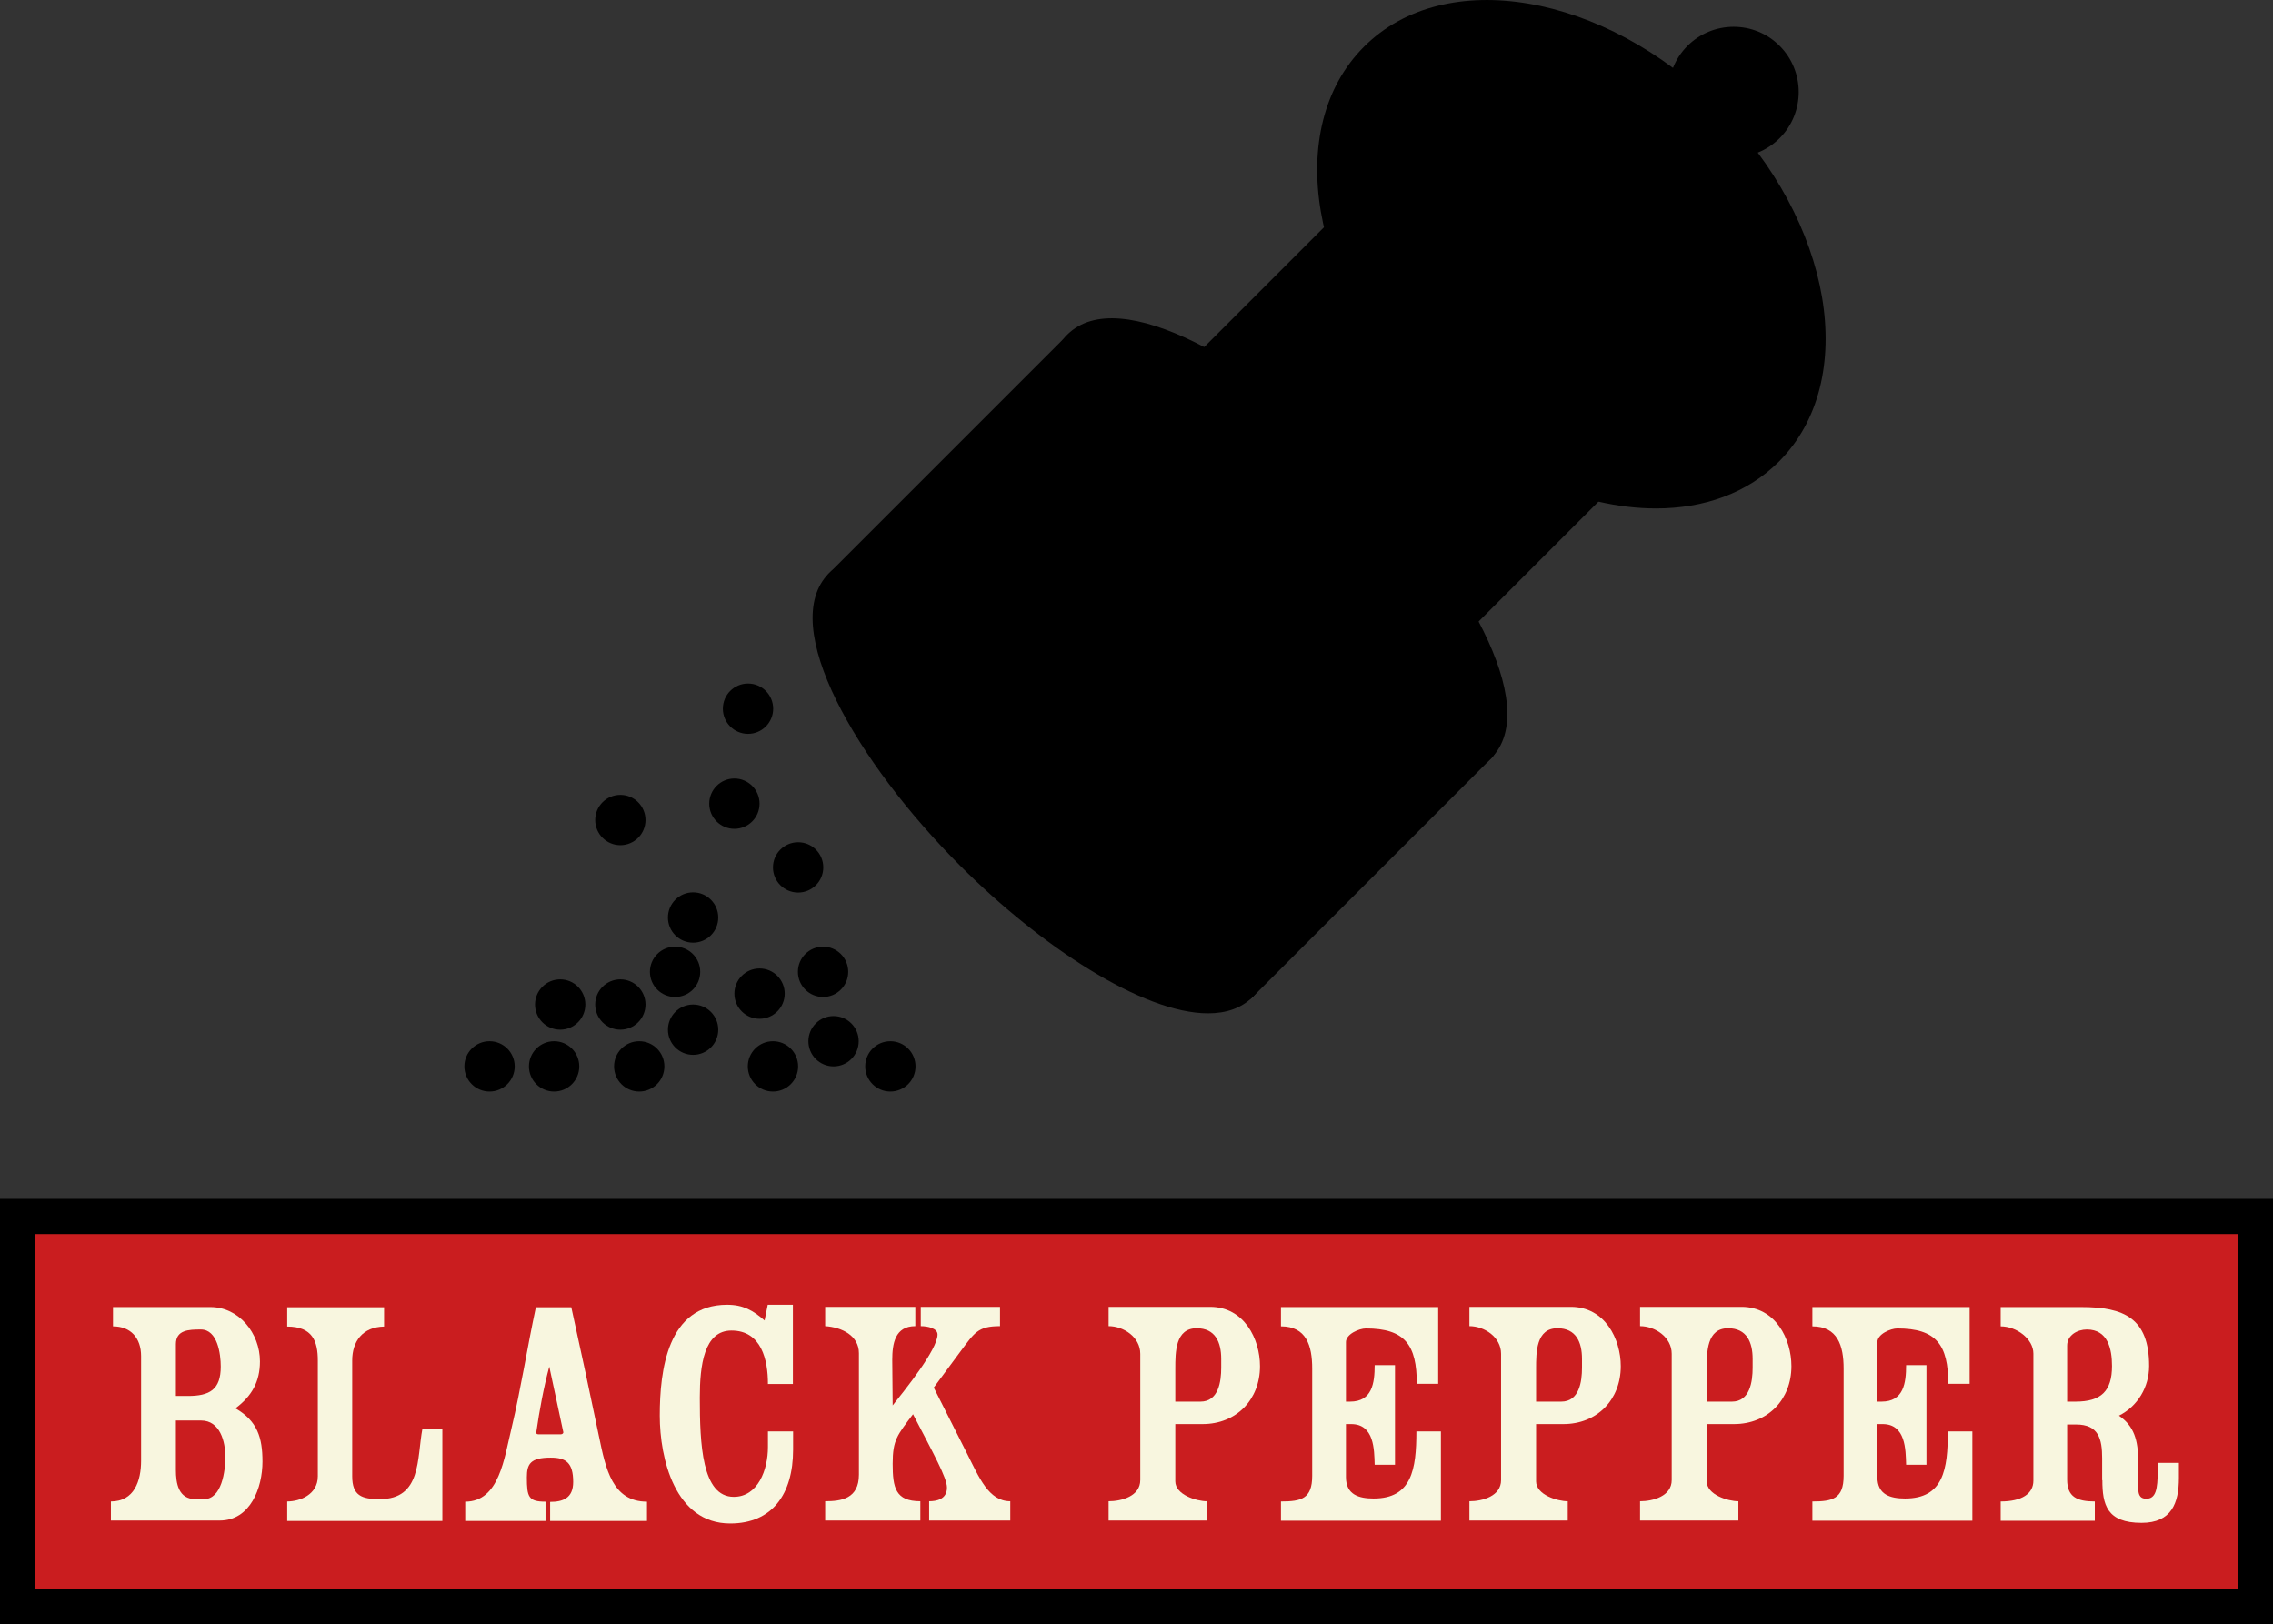 <svg viewBox="0 0 108.42 77.47" xmlns="http://www.w3.org/2000/svg" data-name="Layer 2" id="Layer_2">
  <rect x="0" y="0" width="108.42" height="77.47" fill="#333333" stroke="none"/>
  <defs>
    <style>
      .cls-1 {
        fill: #f8f6df;
      }

      .cls-2 {
        fill: #ca1d1f;
      }
    </style>
  </defs>
  <g data-name="Layer 1" id="Layer_1-2">
    <g>
      <g>
        <g>
          <rect height="18.61" width="106.75" y="58.02" x=".84" class="cls-2"></rect>
          <path d="M108.42,77.47H0v-20.29h108.42v20.29ZM1.67,75.8h105.07v-16.94H1.67v16.94Z"></path>
        </g>
        <g>
          <path d="M5.29,72.53v-.92c1.12,0,1.44-.99,1.44-1.94v-4.99c0-.87-.5-1.42-1.34-1.42v-.92h4.65c1.36,0,2.36,1.25,2.36,2.59,0,.97-.39,1.66-1.17,2.24,1.05.6,1.29,1.4,1.29,2.54,0,1.24-.57,2.81-2.04,2.81h-5.19ZM8.39,64.11v2.47h.57c1.04,0,1.57-.3,1.57-1.4,0-.6-.15-1.77-.95-1.77-.58,0-1.19.02-1.19.7ZM8.39,67.76v2.34c0,.65.12,1.4.94,1.4h.4c.85,0,1.02-1.35,1.02-2.01,0-.73-.25-1.74-1.16-1.74h-1.2Z" class="cls-1"></path>
          <path d="M13.7,72.53v-.92c.6,0,1.46-.32,1.46-1.2v-5.52c0-.9-.24-1.62-1.46-1.62v-.92h4.62v.92c-1.02.02-1.52.7-1.52,1.62v5.52c0,.92.45,1.09,1.31,1.09,2.01,0,1.77-1.94,2.04-3.36h.95v4.4h-7.4Z" class="cls-1"></path>
          <path d="M26.24,72.53v-.9c.6,0,1.1-.17,1.1-.95,0-.92-.35-1.16-1.07-1.16-.97,0-1.14.3-1.14.94,0,.94.08,1.16.89,1.16v.92h-3.83v-.92c1.63,0,1.86-2.08,2.21-3.51.45-1.89.75-3.85,1.16-5.76h1.69c.45,2.04.89,4.1,1.32,6.16.32,1.55.64,3.11,2.29,3.11v.92h-4.62ZM26.2,65.18c-.27,1-.47,2.09-.62,3.13,0,.05,0,.1.12.1h1.03c.1,0,.14-.05.14-.1l-.67-3.13Z" class="cls-1"></path>
          <path d="M36.63,66c0-1.12-.3-2.54-1.74-2.54-1.31,0-1.51,1.66-1.51,3.2,0,2.21.1,4.73,1.62,4.73,1.16,0,1.63-1.3,1.63-2.37v-.75h1.2v.87c0,2.14-1.01,3.52-3,3.52-2.64,0-3.36-3.11-3.36-5.14,0-2.17.37-5.29,3.21-5.29.77,0,1.24.27,1.79.75l.15-.75h1.2v3.78h-1.2Z" class="cls-1"></path>
          <path d="M44.32,71.6c.33,0,.85-.08.85-.65,0-.47-.63-1.59-1.62-3.5-.75,1-.97,1.22-.97,2.36s.13,1.79,1.32,1.79v.92h-4.54v-.92c.77,0,1.61-.12,1.61-1.27v-5.79c0-.84-.82-1.24-1.61-1.29v-.92h4.3v.92c-.97,0-1.1.84-1.1,1.61,0,.7.02,1.49.02,2.17.57-.72,2.14-2.66,2.14-3.38,0-.3-.47-.4-.8-.4v-.92h3.78v.92c-1.07,0-1.22.32-1.91,1.24l-1.25,1.69,1.57,3.11c.6,1.19,1.05,2.31,2.08,2.31v.92h-3.87v-.92Z" class="cls-1"></path>
          <path d="M56.06,67.92v2.73c0,.64,1.01.95,1.51.95v.92h-4.69v-.92c.62,0,1.51-.24,1.51-1.01v-6.02c0-.8-.8-1.32-1.51-1.32v-.92h4.84c1.63,0,2.38,1.54,2.38,2.83,0,1.59-1.12,2.76-2.74,2.76h-1.29ZM56.06,65.28v1.57h1.2c.86,0,.99-.95.99-1.62v-.42c0-.79-.28-1.46-1.17-1.46-1.02,0-1.02,1.14-1.02,1.93Z" class="cls-1"></path>
          <path d="M68.73,72.53h-7.63v-.92c.96,0,1.49-.12,1.49-1.22v-5.12c0-1.09-.28-2.01-1.49-2.01v-.92h7.5v3.66h-1.02c0-1.86-.57-2.64-2.43-2.64-.32,0-.95.27-.95.65v2.84h.2c1.05,0,1.17-.88,1.17-1.74h.97v4.75h-.97c-.02-.72-.02-1.94-1.12-1.94h-.25v2.53c0,.84.62,1.02,1.32,1.02,1.82,0,2.04-1.39,2.04-3.2h1.17v4.25Z" class="cls-1"></path>
          <path d="M73.27,67.92v2.73c0,.64,1.01.95,1.51.95v.92h-4.69v-.92c.62,0,1.51-.24,1.51-1.01v-6.02c0-.8-.8-1.32-1.51-1.32v-.92h4.84c1.63,0,2.38,1.54,2.38,2.83,0,1.59-1.12,2.76-2.74,2.76h-1.29ZM73.27,65.28v1.57h1.2c.86,0,.99-.95.99-1.62v-.42c0-.79-.28-1.46-1.17-1.46-1.02,0-1.02,1.14-1.02,1.93Z" class="cls-1"></path>
          <path d="M81.41,67.92v2.73c0,.64,1.01.95,1.51.95v.92h-4.69v-.92c.62,0,1.51-.24,1.51-1.01v-6.02c0-.8-.8-1.32-1.51-1.32v-.92h4.84c1.63,0,2.38,1.54,2.38,2.83,0,1.59-1.12,2.76-2.74,2.76h-1.29ZM81.41,65.28v1.57h1.2c.86,0,.99-.95.99-1.62v-.42c0-.79-.28-1.46-1.17-1.46-1.02,0-1.02,1.14-1.02,1.93Z" class="cls-1"></path>
          <path d="M94.08,72.53h-7.63v-.92c.95,0,1.49-.12,1.49-1.22v-5.12c0-1.09-.29-2.01-1.49-2.01v-.92h7.5v3.66h-1.02c0-1.86-.57-2.64-2.43-2.64-.32,0-.95.27-.95.65v2.84h.2c1.05,0,1.17-.88,1.17-1.74h.97v4.75h-.97c-.02-.72-.02-1.94-1.12-1.94h-.25v2.53c0,.84.62,1.02,1.32,1.02,1.83,0,2.04-1.39,2.04-3.2h1.17v4.25Z" class="cls-1"></path>
          <path d="M100.27,70.6v-1.05c0-.92-.17-1.61-1.24-1.61h-.43v2.63c0,.82.47,1.04,1.32,1.04v.92h-4.49v-.92c1.01,0,1.56-.37,1.56-.99v-6.06c0-.7-.8-1.3-1.56-1.3v-.92h3.85c2.02,0,3.23.52,3.23,2.81,0,1-.54,1.92-1.44,2.37.72.49.92,1.16.92,2.19v1.19c0,.3.02.58.39.58.45,0,.54-.45.54-1.34v-.37h1.01v.72c0,1.2-.35,2.14-1.78,2.14-1.66,0-1.87-.87-1.87-2.04ZM98.6,64.17v2.68h.4c1.22,0,1.74-.5,1.74-1.7,0-.82-.2-1.74-1.2-1.74-.45,0-.94.27-.94.77Z" class="cls-1"></path>
        </g>
      </g>
      <g>
        <g>
          <g>
            <ellipse transform="translate(13.38 56.56) rotate(-45)" ry="13.16" rx="9.08" cy="12.12" cx="74.96"></ellipse>
            <path d="M78.99,24.25c-3.59,0-7.71-1.78-11.05-5.11-5.46-5.46-6.75-13.04-2.88-16.91,3.86-3.87,11.45-2.57,16.91,2.88,5.46,5.46,6.75,13.04,2.88,16.91h0c-1.51,1.51-3.58,2.23-5.86,2.23ZM70.95,1.64c-1.85,0-3.51.57-4.7,1.77-3.21,3.22-1.92,9.74,2.88,14.55s11.33,6.1,14.55,2.88c3.21-3.22,1.92-9.74-2.88-14.55-3.02-3.02-6.72-4.65-9.84-4.65ZM84.26,21.43h.02-.02Z"></path>
          </g>
          <g>
            <rect transform="translate(33.69 -41.83) rotate(45)" height="14.42" width="16.85" y="12.53" x="58.91"></rect>
            <path d="M68.2,31.64c-.22,0-.43-.09-.59-.24l-11.92-11.92c-.16-.16-.24-.37-.24-.59s.09-.43.24-.59l10.2-10.2c.33-.33.86-.33,1.18,0l11.91,11.91c.33.33.33.86,0,1.18l-10.2,10.2c-.16.16-.37.24-.59.24ZM57.46,18.89l10.74,10.74,9.01-9.02-10.73-10.73-9.02,9.01Z"></path>
          </g>
          <g>
            <rect transform="translate(38.66 -29.83) rotate(45)" height="16.09" width="26.91" y="23.71" x="41.88"></rect>
            <path d="M59.16,47.79c-.22,0-.43-.09-.59-.24l-19.02-19.03c-.33-.33-.33-.86,0-1.18l11.38-11.38c.16-.16.37-.24.59-.24h0c.22,0,.43.09.59.24l19.02,19.03c.33.33.33.86,0,1.18l-11.38,11.38c-.16.16-.37.24-.59.24ZM41.31,27.93l17.84,17.85,10.2-10.2-17.84-17.85-10.2,10.2Z"></path>
          </g>
          <g>
            <ellipse transform="translate(-.56 50.78) rotate(-45)" ry="13.45" rx="4.61" cy="26.06" cx="61.02"></ellipse>
            <path d="M68.99,36.95c-3.12,0-7.98-3.2-11.82-7.04-4.9-4.9-8.76-11.45-6.26-13.95,2.48-2.49,9.05,1.35,13.95,6.26,4.9,4.9,8.75,11.46,6.26,13.95h0c-.54.54-1.27.78-2.13.78ZM70.54,35.58h.02-.02ZM53.09,16.83c-.45,0-.78.1-.99.31-1.11,1.11.73,6.06,6.26,11.59,5.53,5.54,10.48,7.37,11.59,6.26,1.11-1.11-.73-6.06-6.26-11.59-4.51-4.51-8.63-6.57-10.6-6.57Z"></path>
          </g>
          <g>
            <ellipse transform="translate(-11.93 46.07) rotate(-45)" ry="13.45" rx="4.61" cy="37.44" cx="49.64"></ellipse>
            <path d="M57.62,48.33c-3.12,0-7.98-3.2-11.82-7.04-4.9-4.9-8.75-11.45-6.26-13.95,2.49-2.49,9.05,1.35,13.95,6.26,4.9,4.9,8.75,11.46,6.26,13.95h0c-.54.54-1.27.78-2.13.78ZM59.16,46.95h.02-.02ZM41.71,28.21c-.45,0-.78.1-.99.31-1.11,1.11.73,6.06,6.26,11.59,5.53,5.54,10.47,7.37,11.59,6.26,1.11-1.11-.73-6.06-6.26-11.59-4.51-4.51-8.63-6.57-10.6-6.57Z"></path>
          </g>
          <g>
            <circle r="2.28" cy="4.4" cx="82.69"></circle>
            <path d="M82.69,7.5c-.8,0-1.59-.3-2.2-.91-1.21-1.21-1.21-3.19,0-4.4,1.21-1.21,3.19-1.22,4.4,0,1.21,1.21,1.21,3.19,0,4.4h0c-.61.61-1.4.91-2.2.91ZM84.3,6.01h.02-.02ZM82.69,2.96c-.37,0-.74.14-1.02.42-.56.56-.56,1.48,0,2.04s1.48.56,2.04,0c.27-.27.42-.63.42-1.02s-.15-.75-.42-1.02-.65-.42-1.02-.42Z"></path>
          </g>
        </g>
        <circle r="1.2" cy="38.33" cx="35.03"></circle>
        <circle r="1.2" cy="41.37" cx="38.07"></circle>
        <circle r="1.2" cy="43.76" cx="33.06"></circle>
        <circle r="1.2" cy="47.39" cx="36.23"></circle>
        <circle r="1.2" cy="50.86" cx="36.87"></circle>
        <circle r="1.2" cy="46.35" cx="39.26"></circle>
        <circle r="1.2" cy="46.35" cx="32.2"></circle>
        <circle r="1.2" cy="47.91" cx="26.72"></circle>
        <circle r="1.2" cy="50.86" cx="30.49"></circle>
        <circle r="1.2" cy="50.86" cx="26.43"></circle>
        <circle r="1.2" cy="50.86" cx="23.35"></circle>
        <circle r="1.2" cy="50.86" cx="42.47"></circle>
        <circle r="1.2" cy="47.91" cx="29.59"></circle>
        <circle r="1.2" cy="33.8" cx="35.68"></circle>
        <circle r="1.2" cy="39.11" cx="29.59"></circle>
        <circle r="1.2" cy="49.11" cx="33.06"></circle>
        <circle r="1.2" cy="49.66" cx="39.76"></circle>
      </g>
    </g>
  </g>
</svg>